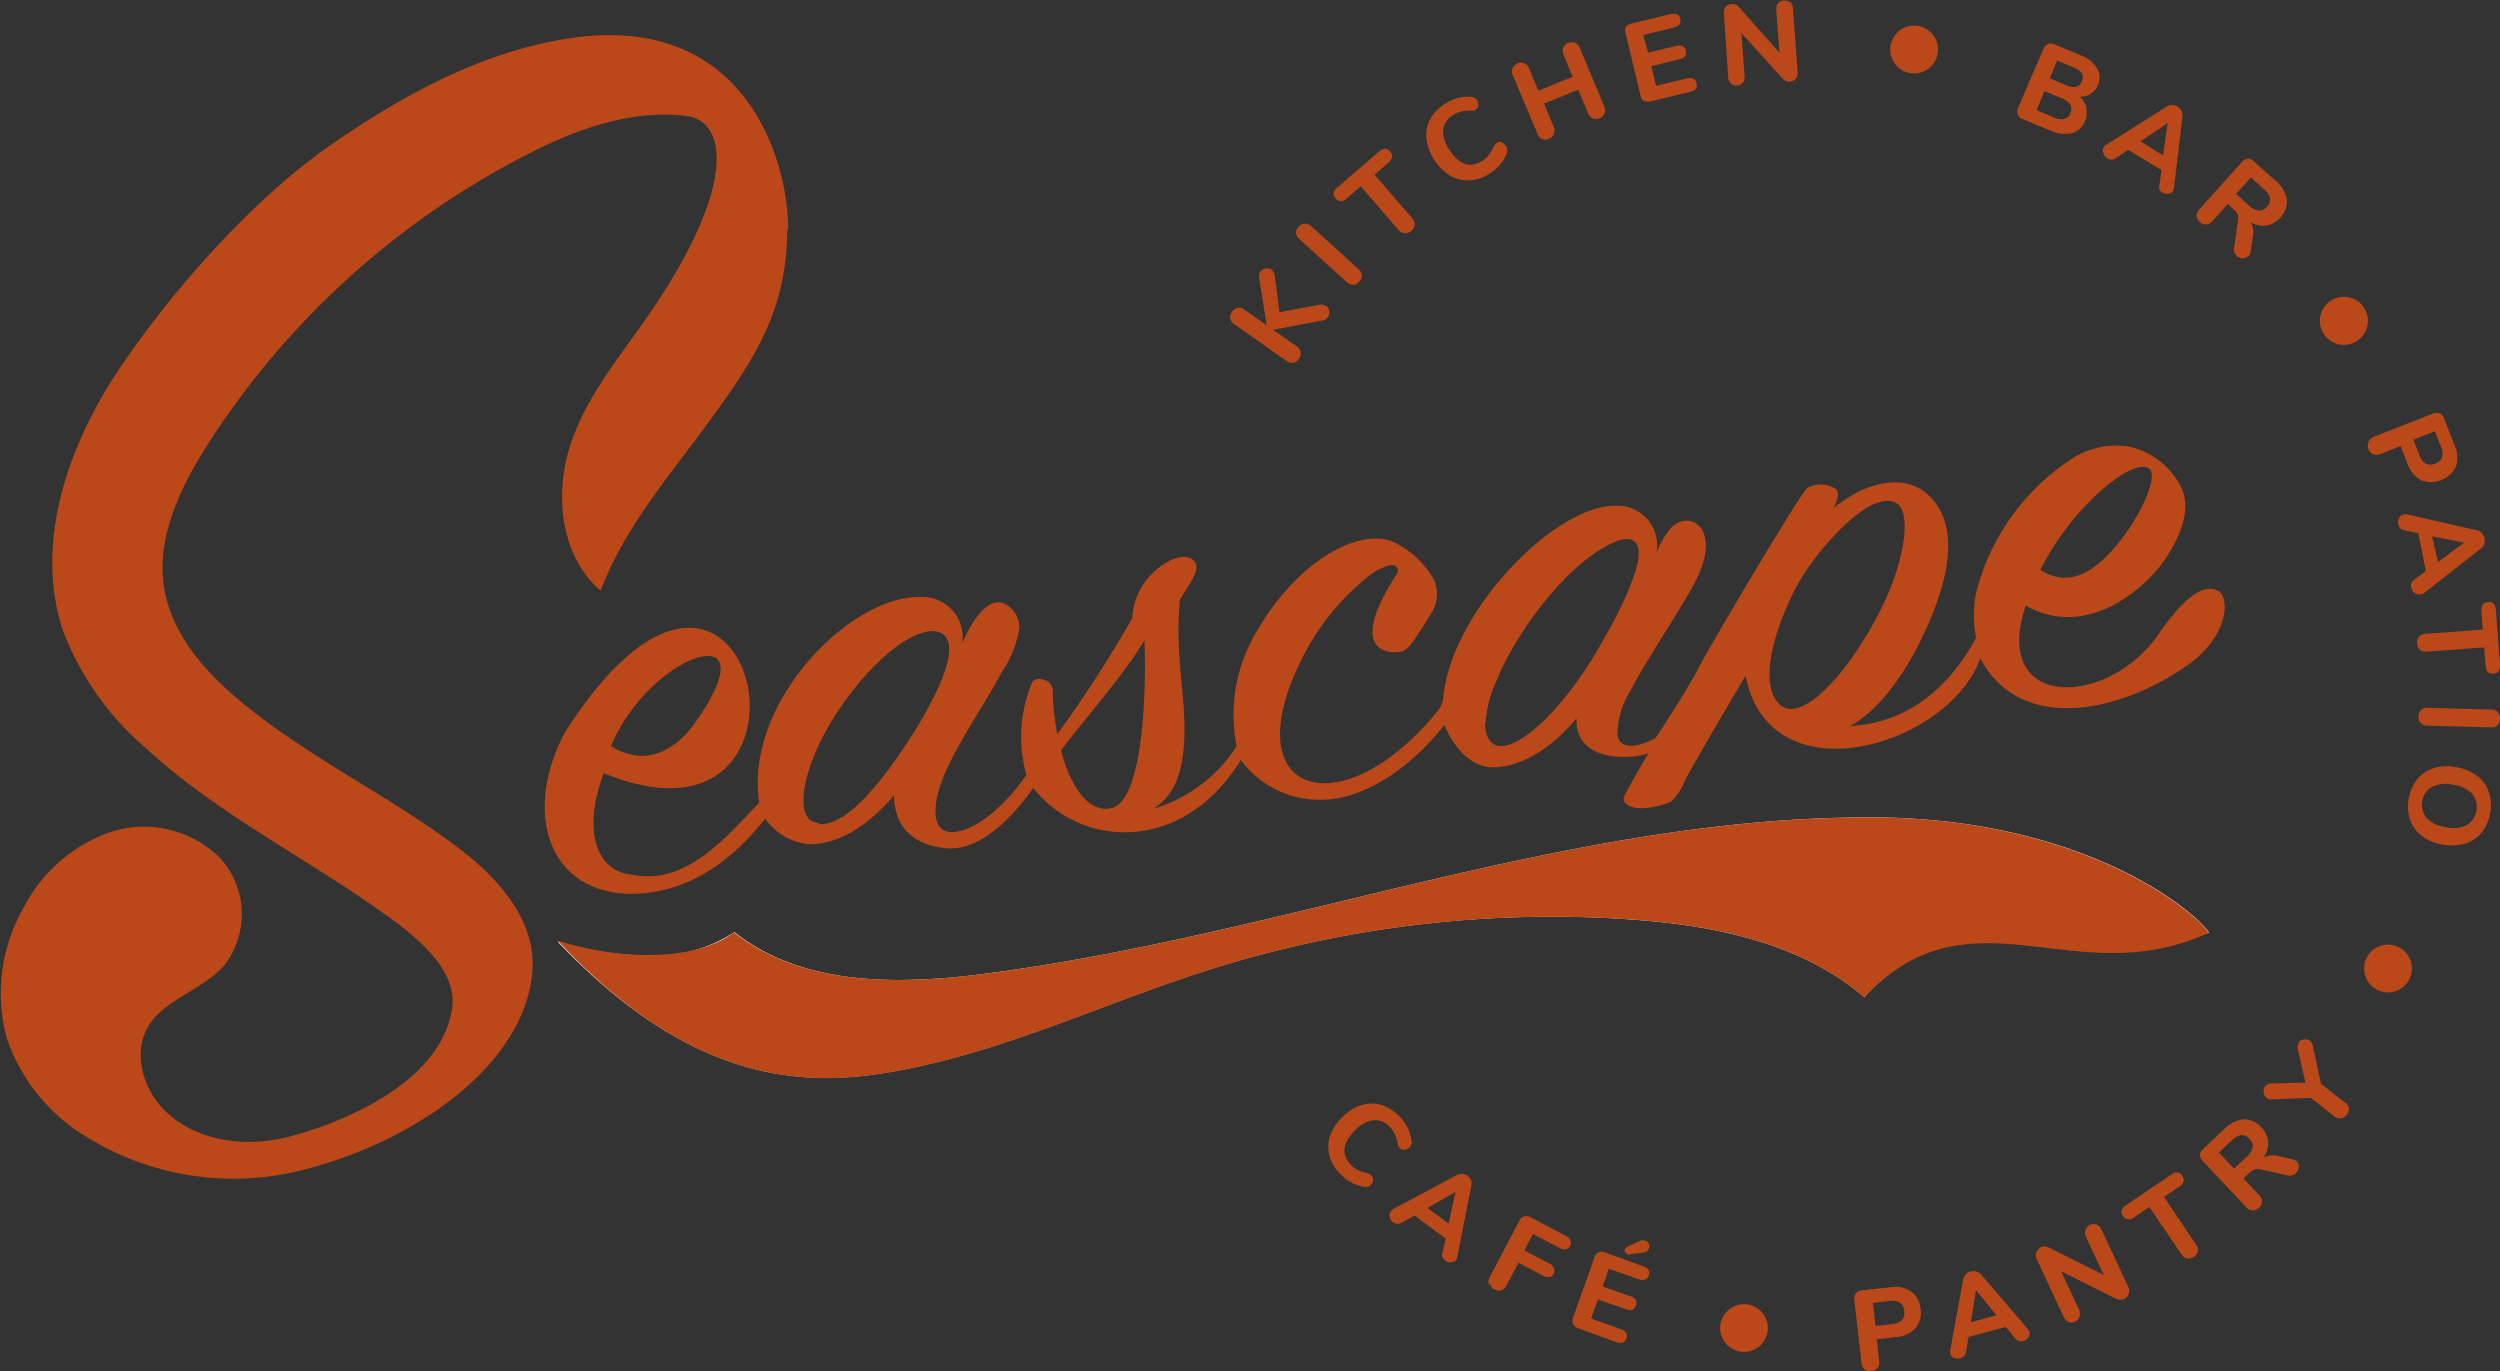 <svg xmlns="http://www.w3.org/2000/svg" viewBox="0 0 180 98.72"><rect x="0" y="0" width="180" height="98.72" fill="#333333" stroke="none"/><defs><style>.a{fill:#ba4818;}.b{fill:#f9ede5;}</style></defs><path class="a" d="M133.1,56c-1.34-1.08-1-4.13.8-7.91,1.07-2.46,5.46-7.78,7.5-6.67,1.17.64.63,4.39-1.3,8.06-2.31,4.4-5.48,7.74-7,6.52Zm31.53-8.2h0c-1.63-1.13-4.11,2.78-4.57,3.4-3.79,5-11.82,5-9.32-2.39,4.36,2.51,8.83-1.24,10.35-3.83.82-1.38,1.5-3.05.9-4.54a5.5,5.5,0,0,0-3.74-3.06,5.84,5.84,0,0,0-4.28.92,16.28,16.28,0,0,0-6.81,9.58,8.27,8.27,0,0,0,0,3.25c-1.61,3-4.49,6.13-9.07,6.35,1.84-1,3.65-3.23,5.13-6.26,1.82-3.76,2.93-7.86.65-10.23-1.38-1.41-3.28-1.23-5-.47a12.46,12.46,0,0,0-2.05,1.32c.07,0,.63-1,.27-1.4a2,2,0,0,0-2.07-.11c-.5.35-7,11.34-7.86,13s-3,4.92-3.08,5c-.67.42-2.47,1.11-2.74-.15a6,6,0,0,1,.92-3.22c1.24-2.4,3.64-5.86,4.71-7.93,2-3.94-.61-5.25-1.88-3.69a6.59,6.59,0,0,0-.94,1.63,2.85,2.85,0,0,0-2.89-3.35c-4.44-.08-11.81,7.58-12.45,13.67a1.89,1.89,0,0,1-.46,1.16c-6.79,8.33-14.6,6.15-9.85-3.57a17.54,17.54,0,0,1,4.79-6.08,4.37,4.37,0,0,1,1.56-.87.6.6,0,0,1,.54.05.44.44,0,0,1,.07.55c-4,6.12,0,5.76.44,5.56a1.76,1.76,0,0,0,.57-.49c.25-.3,1.2-1.79,1.43-2.19a2.54,2.54,0,0,0,.22-2.47,6.58,6.58,0,0,0-2.62-2.56c-2.39-1.41-7.28,1-10.43,6.81a11.58,11.58,0,0,0-1.15,7.75,10.77,10.77,0,0,1-6,4.5c1.74-1.09,2.1-3,2.22-4.82.18-3.18-.69-6-.31-10.22.2-.32.35-.6.55-.87.63-1.06.88-1.56.4-2s-1.54-.24-2.61.67a4.89,4.89,0,0,0-1.77,3.53A91.46,91.46,0,0,1,81,58.08s-.31-1.72-.32-3a.91.91,0,0,0-.32-.79c-.32-.21-1-.33-1.18.08A10.13,10.13,0,0,0,78.78,61c-1.62,2.38-3.77,4.07-5.33,4.12s-1.56-2.11-.33-4.68,2.81-4.77,3.89-6.84a7.7,7.7,0,0,0,1.25-3.09,1.88,1.88,0,0,0-1.11-1.86c-.94-.34-2,.59-3,2.9a2.89,2.89,0,0,0-2.9-3.36C66.13,48,58.45,55.8,59.54,63c-2.26,2.38-5.28,6-9.1,5.19-2.56-.17-3.68-3.08-2.09-7.31,17.42,7.14,10.84-24.17-2.76-3-3.19,5.92-1.14,11.84,5,11.68,5-.14,8.1-3.81,9.39-5.41A4.29,4.29,0,0,0,63.18,66c2.31,0,4.5-1.66,6.07-3.53,0,2.16,1.3,3.65,3.9,3.82,2.31.14,4.63-2.2,6.12-4.35a8.35,8.35,0,0,0,6.84,3.19c3.37-.1,6.23-2.13,8.11-5.2A7,7,0,0,0,100,62.79c3.49,0,6.94-2.87,8.88-5.4.51,1.35,1.78,3.06,3.45,3.07,2.31,0,4.5-1.66,6.06-3.53-.13,3.35,4.33,2.91,5.17,2.51,0,0-1.61,2.77-1.75,3.14-.19.53.66.85,1.24.82a5.62,5.62,0,0,0,2.14-.47,4.07,4.07,0,0,0,1-1.5c.66-1.3,3.63-6.31,4.37-7.57,1.77,9,14.71,5,16.9-1.25,2.83,5.38,9.92,4,14.92.5,3-2.15,3-4.77,2.29-5.3Zm-5-8.82c.67.52-.62,3.35-2.18,5.27-1.42,1.74-3.31,3.47-5.66,2,2.21-4.51,6.7-8.2,7.84-7.29Zm-105,18.67c-1.42,1.73-3.42,2.74-5.76,1.28,2.87-6.88,12-9.73,5.76-1.28Zm9.17,6.8c-1.88-.06-1.2-4.11,1.39-8s5.43-5.94,7-5.79c1.39.15,1.75,1.91-1.34,7-2.51,4-5,7-7,6.89Zm21.15-1.07c-1.6.44-3-1.46-3.67-4.15,1.86-2.47,4.56-5.48,6-7.91.15,3.69-.1,11.43-2.32,12.06Zm26.9-6.1a8.09,8.09,0,0,1,.8-3.09c1.25-3.23,5.23-8.82,8.82-10.08.26-.09,2.22-.67,1,2.72a27.56,27.56,0,0,1-2,4.18c-3.68,6.75-8.51,10.17-8.68,6.27Z" transform="translate(-4.88 -5.21)"/><path class="b" d="M139.54,64.06h-.1c-21.66,0-42.33,8.54-63.81,11.28a48.21,48.21,0,0,1-6,.43c-4.31,0-8.55-.81-11.87-3.45A10.35,10.35,0,0,1,51.52,74a21.65,21.65,0,0,1-6.5-1C52,80.33,58.29,82.82,64.4,82.82a24.34,24.34,0,0,0,3.41-.25c8.25-1.15,15.88-4.9,23.82-7.45a81.87,81.87,0,0,1,25-3.91c1.83,0,3.66.06,5.48.19,6.07.41,12.41,1.65,17,5.61a12.65,12.65,0,0,1,10-4.28c1.42,0,2.85.14,4.32.28s3,.27,4.5.27a18.5,18.5,0,0,0,6-.91c-.84-1.41-8.91-8.31-24.39-8.31" transform="translate(-4.88 -5.21)"/><path class="a" d="M61.63,21.7c0-4.93-3.09-15.91-16.21-13.66-6.13,1.05-11.6,4.07-16.66,7.56-7.65,5.29-14.88,14.92-17,19-2.63,4.88-4.11,10.72-2.35,16a20.84,20.84,0,0,0,6,8.5c5.43,5,12.22,8.21,18.12,12.62,2,1.53,4.3,3.66,3.89,6.17-.93,5.67-8.8,8.42-11.8,9.18s-6.45.35-8.72-1.75c-1.66-1.54-2.5-4.18-1.38-6.15s3.9-2.66,5.48-4.42a6,6,0,0,0-.31-7.8,7.78,7.78,0,0,0-7.93-1.81,11.23,11.23,0,0,0-6.25,5.55A12.36,12.36,0,0,0,5.38,80,13.27,13.27,0,0,0,11,87a20.13,20.13,0,0,0,15.79,2.42c8.38-2.16,16-7.8,16.43-14.39.23-3.56-2.45-6.59-5.29-8.74-5.1-3.86-11-6.6-15.89-10.72-2.5-2.11-4.8-4.76-5.33-8C16.1,44,17.82,40.4,19.77,37.31A59.52,59.52,0,0,1,43.5,16c3.36-1.67,7.08-2.89,10.8-2.44,2.79.34,3.73,4.68-2.3,13.71-2.13,3.2-4.76,6.16-6,9.81s-.79,8.16,2.13,10.66c1.74-4.65,5.11-8.45,8-12.45s5.42-7.61,5.43-13.55Z" transform="translate(-4.88 -5.21)"/><path class="a" d="M139.44,64.06c-21.66,0-42.33,8.54-63.81,11.28-6.17.78-13,.85-17.9-3-2.29,1.79-7.3,2.29-12.71.58,8.23,8.81,15.62,10.68,22.79,9.67,8.25-1.15,15.88-4.9,23.82-7.45A81.71,81.71,0,0,1,122.1,71.4c6.07.41,12.41,1.65,17,5.61,7.73-8.18,15.14-.18,24.8-4.64-.84-1.41-9-8.34-24.49-8.31Z" transform="translate(-4.88 -5.21)"/><path class="a" d="M100.6,88.39a2.38,2.38,0,0,1,.05-1.42,3.44,3.44,0,0,1,.9-1.35,3.36,3.36,0,0,1,1.37-.85,2.45,2.45,0,0,1,1.42,0,3,3,0,0,1,1.3.82,3,3,0,0,1,.87,1.75.71.71,0,0,1,0,.26A.61.61,0,0,1,106,88a.35.35,0,0,1-.31-.11.42.42,0,0,1-.12-.16.65.65,0,0,1-.06-.21,2.79,2.79,0,0,0-.2-.65,2.15,2.15,0,0,0-.35-.5,1.43,1.43,0,0,0-1.18-.51,2.26,2.26,0,0,0-1.33.73c-.93.91-1,1.74-.3,2.5a2.21,2.21,0,0,0,.47.35,3.82,3.82,0,0,0,.66.23,1,1,0,0,1,.22.08l.15.12a.37.37,0,0,1,.1.31.6.6,0,0,1-.18.34.54.54,0,0,1-.22.14.73.73,0,0,1-.26,0,3,3,0,0,1-1.71-.92,2.91,2.91,0,0,1-.78-1.33Z" transform="translate(-4.88 -5.21)"/><path class="a" d="M109.75,95.88a.48.48,0,0,1-.38.21.6.6,0,0,1-.63-.37.61.61,0,0,1,0-.33l.23-1-2.24-1.66-.93.52a.53.53,0,0,1-.32.08.51.51,0,0,1-.29-.1.68.68,0,0,1-.25-.39.48.48,0,0,1,.08-.42.64.64,0,0,1,.21-.18l4.55-2.43a.7.7,0,0,1,.4-.08.81.81,0,0,1,.63.47.82.82,0,0,1,0,.41l-1,5.06a.65.65,0,0,1-.1.25Zm-2.11-3.71,1.54,1.14.5-2.29-2,1.15Z" transform="translate(-4.88 -5.21)"/><path class="a" d="M112.07,97.68a.64.64,0,0,1,.06-.5l2.14-4.07a.58.58,0,0,1,.34-.32.62.62,0,0,1,.47.06l2.5,1.32a.68.68,0,0,1,.36.32.51.51,0,0,1,0,.41.44.44,0,0,1-.31.26.65.65,0,0,1-.46-.1l-1.92-1-.62,1.18,1.77.92a.71.71,0,0,1,.35.33.45.45,0,0,1,0,.41.42.42,0,0,1-.3.26.74.74,0,0,1-.47-.1l-1.77-.93-.86,1.64a.66.66,0,0,1-.36.34.62.62,0,0,1-.49-.06.66.66,0,0,1-.33-.37Z" transform="translate(-4.88 -5.21)"/><path class="a" d="M118.14,100.55a.63.63,0,0,1,0-.47l1.54-4.33a.62.62,0,0,1,.29-.37.63.63,0,0,1,.47,0l2.75,1c.38.13.51.35.4.66s-.35.41-.74.27l-2.13-.75-.45,1.28,2,.7c.38.13.51.36.4.67s-.35.4-.74.26l-2-.7-.49,1.38,2.13.75c.39.14.52.36.41.68s-.36.39-.74.26l-2.74-1a.67.67,0,0,1-.37-.3Zm3.9-5.08a.27.27,0,0,1-.16-.14.21.21,0,0,1,0-.2A.28.28,0,0,1,122,95l.9-.42a.58.58,0,0,1,.44-.05.44.44,0,0,1,.26.24.45.45,0,0,1,0,.34.43.43,0,0,1-.16.2.67.67,0,0,1-.3.1l-1,.12a.31.31,0,0,1-.16,0Z" transform="translate(-4.88 -5.21)"/><path class="a" d="M130.65,99.12a1.72,1.72,0,1,1-1.91,1.51,1.72,1.72,0,0,1,1.91-1.51Z" transform="translate(-4.88 -5.21)"/><path class="a" d="M139.13,103.81a.65.65,0,0,1-.22-.45l-.52-4.57a.61.61,0,0,1,.11-.46.57.57,0,0,1,.42-.21l2.05-.23a2.11,2.11,0,0,1,1.52.31,1.71,1.71,0,0,1,.67,1.26,1.75,1.75,0,0,1-.37,1.39,2.16,2.16,0,0,1-1.41.63l-1.37.16.17,1.58a.6.6,0,0,1-.11.48.68.68,0,0,1-.45.23.66.66,0,0,1-.49-.12Zm2-3.27c.63-.07.92-.38.86-.93s-.42-.8-1.05-.73l-1.21.14.19,1.66,1.21-.14Z" transform="translate(-4.88 -5.21)"/><path class="a" d="M151,101.07a.52.52,0,0,1-.08.43.62.62,0,0,1-.37.26.44.44,0,0,1-.3,0,.52.52,0,0,1-.28-.19l-.67-.82-2.69.72-.17,1.05a.59.59,0,0,1-.13.31.63.63,0,0,1-.27.16.67.67,0,0,1-.46,0,.47.47,0,0,1-.28-.32.8.8,0,0,1,0-.27l.93-5.08a.7.7,0,0,1,.19-.36.79.79,0,0,1,.34-.2.72.72,0,0,1,.41,0,.78.78,0,0,1,.35.21l3.36,3.92a1,1,0,0,1,.13.24Zm-4.22-.66,1.85-.5-1.48-1.81-.37,2.31Z" transform="translate(-4.88 -5.21)"/><path class="a" d="M155.84,93.38a.63.63,0,0,1,.34.34l1.95,4.18a.68.68,0,0,1,0,.5.56.56,0,0,1-.32.34.62.62,0,0,1-.53,0l-4-2,1.31,2.81a.71.71,0,0,1,0,.49.56.56,0,0,1-.32.34.56.56,0,0,1-.47,0,.64.64,0,0,1-.34-.36l-1.95-4.18a.63.63,0,0,1,0-.48.63.63,0,0,1,.84-.35l4,2-1.3-2.79a.7.7,0,0,1,0-.49.61.61,0,0,1,.31-.34.62.62,0,0,1,.48,0Z" transform="translate(-4.88 -5.21)"/><path class="a" d="M162.37,95.83a.61.61,0,0,1-.4-.28l-2.34-3.44-1.1.75a.51.51,0,0,1-.8-.1c-.19-.28-.12-.54.22-.77l3.26-2.21c.33-.23.6-.2.79.08s.13.55-.2.78l-1.11.75L163,94.83a.59.59,0,0,1-.17.88.64.64,0,0,1-.49.12Z" transform="translate(-4.88 -5.21)"/><path class="a" d="M170.27,88.88a.48.48,0,0,1,.12.4.63.63,0,0,1-.21.4.61.61,0,0,1-.28.16.62.62,0,0,1-.33,0l-1.9-.43a.87.87,0,0,0-.42,0,.73.73,0,0,0-.36.2l-.48.45,1.14,1.21a.64.64,0,0,1,.19.46.59.59,0,0,1-.21.44.63.63,0,0,1-.46.19.61.61,0,0,1-.45-.22l-3.15-3.35a.64.64,0,0,1-.19-.43.62.62,0,0,1,.22-.42l1.5-1.41a2.29,2.29,0,0,1,1.43-.73,1.62,1.62,0,0,1,1.27.58,1.7,1.7,0,0,1,.49,1.06,1.79,1.79,0,0,1-.36,1.14,1.21,1.21,0,0,1,.45-.16,1.91,1.91,0,0,1,.56,0l1.09.26a.64.64,0,0,1,.34.17Zm-3.2-1.06a.69.69,0,0,0-.23-.61.73.73,0,0,0-.6-.27,1.36,1.36,0,0,0-.71.41l-.89.84,1.09,1.16.9-.84a1.3,1.3,0,0,0,.44-.69Z" transform="translate(-4.88 -5.21)"/><path class="a" d="M170.37,80.26a.54.54,0,0,1,.39-.21.53.53,0,0,1,.44.1.58.58,0,0,1,.2.36l.59,2.73,1.69,1.32A.59.59,0,0,1,174,85a.66.66,0,0,1-.15.46.7.7,0,0,1-.42.27.58.58,0,0,1-.48-.15l-1.7-1.32-2.78.1a.51.51,0,0,1-.4-.11.58.58,0,0,1-.21-.39.5.5,0,0,1,.11-.43.54.54,0,0,1,.43-.21l2.47-.06-.55-2.42a.55.55,0,0,1,.1-.47Z" transform="translate(-4.88 -5.21)"/><path class="a" d="M175.26,74.21a1.72,1.72,0,1,1,.83,2.29,1.72,1.72,0,0,1-.83-2.29Z" transform="translate(-4.88 -5.21)"/><path class="a" d="M100.35,27.23a.54.54,0,0,1,.23.37.65.65,0,0,1-.09.44.67.67,0,0,1-.45.26l-3.5.65,1.71,1.2a.63.63,0,0,1,.28.41.59.59,0,0,1-.13.48.65.65,0,0,1-.41.29.68.68,0,0,1-.48-.13l-3.77-2.65a.63.63,0,0,1-.28-.41.59.59,0,0,1,.13-.48.58.58,0,0,1,.88-.16l1.61,1.13-.54-3.42a.56.56,0,0,1,.46-.67.52.52,0,0,1,.42.09.57.57,0,0,1,.24.4L97,27.69l2.88-.54a.51.51,0,0,1,.44.08Z" transform="translate(-4.88 -5.21)"/><path class="a" d="M102.3,25.7a.65.65,0,0,1-.47-.19l-3.41-3.1A.64.64,0,0,1,98.2,22a.63.63,0,0,1,.18-.46.66.66,0,0,1,.45-.23.59.59,0,0,1,.45.18l3.42,3.1a.66.66,0,0,1,.23.44.65.65,0,0,1-.19.47.66.66,0,0,1-.44.23Z" transform="translate(-4.88 -5.21)"/><path class="a" d="M106,22a.64.64,0,0,1-.43-.23l-2.72-3.15-1,.88c-.31.26-.57.26-.8,0s-.19-.53.12-.79l3-2.59c.31-.26.57-.26.8,0s.19.53-.12.79l-1,.88,2.72,3.14a.66.66,0,0,1,.17.46.63.63,0,0,1-.24.44A.67.67,0,0,1,106,22Z" transform="translate(-4.88 -5.21)"/><path class="a" d="M110.65,18.19a2.41,2.41,0,0,1-1.38-.34,3.77,3.77,0,0,1-1.69-2.66,2.41,2.41,0,0,1,.28-1.4,2.91,2.91,0,0,1,1.07-1.11,3,3,0,0,1,1.88-.5.57.57,0,0,1,.25.08.43.43,0,0,1,.17.18.56.56,0,0,1,.1.37.36.36,0,0,1-.17.28.51.51,0,0,1-.18.09l-.22,0a2.77,2.77,0,0,0-.68.06,2,2,0,0,0-.55.24,1.46,1.46,0,0,0-.74,1.05,2.31,2.31,0,0,0,.44,1.45c.7,1.1,1.5,1.37,2.39.8a1.79,1.79,0,0,0,.43-.39,3.74,3.74,0,0,0,.37-.6,1.17,1.17,0,0,1,.12-.2.58.58,0,0,1,.14-.12.38.38,0,0,1,.33,0,.5.5,0,0,1,.29.25.4.4,0,0,1,.09.24.57.57,0,0,1,0,.25,3,3,0,0,1-1.25,1.49,2.91,2.91,0,0,1-1.46.5Z" transform="translate(-4.88 -5.21)"/><path class="a" d="M118.28,8.29a.65.65,0,0,1,.34.35l1.78,4.26a.6.6,0,0,1,0,.49.59.59,0,0,1-.35.34.6.6,0,0,1-.49,0,.63.63,0,0,1-.34-.37l-.71-1.69-2.46,1,.71,1.7a.64.64,0,0,1,0,.49.59.59,0,0,1-.35.34.59.59,0,0,1-.83-.35l-1.79-4.25a.64.64,0,0,1,0-.49.71.71,0,0,1,.36-.34.6.6,0,0,1,.49,0,.59.59,0,0,1,.33.36l.68,1.61,2.46-1-.67-1.62a.65.65,0,0,1,0-.49.59.59,0,0,1,.36-.33.6.6,0,0,1,.49,0Z" transform="translate(-4.88 -5.21)"/><path class="a" d="M123.26,12.5a.62.62,0,0,1-.26-.4l-1.07-4.47a.62.62,0,0,1,0-.47.61.61,0,0,1,.39-.25l2.83-.68c.4-.09.63,0,.71.34s-.08.53-.48.63l-2.19.53L123.55,9l2-.48c.39-.1.63,0,.71.34s-.08.53-.48.62l-2,.49.34,1.42,2.2-.53c.39-.09.63,0,.71.35s-.08.52-.48.62l-2.83.68a.63.63,0,0,1-.46-.05Z" transform="translate(-4.88 -5.21)"/><path class="a" d="M133.76,5.35a.68.68,0,0,1,.21.45l.34,4.59a.64.64,0,0,1-.13.48.56.56,0,0,1-.43.21.59.59,0,0,1-.49-.18l-3-3.31.23,3.09a.65.65,0,0,1-.12.48.61.61,0,0,1-.42.21.59.59,0,0,1-.45-.15.67.67,0,0,1-.19-.45L129,6.17a.65.65,0,0,1,.13-.46.58.58,0,0,1,.43-.21.55.55,0,0,1,.48.17L133,9l-.23-3.07a.66.66,0,0,1,.13-.47.54.54,0,0,1,.41-.21.58.58,0,0,1,.45.14Z" transform="translate(-4.88 -5.21)"/><path class="a" d="M143,7.08a1.72,1.72,0,1,1-2,1.42,1.72,1.72,0,0,1,2-1.42Z" transform="translate(-4.88 -5.21)"/><path class="a" d="M155.09,13a1.39,1.39,0,0,1-.09.93,1.43,1.43,0,0,1-.94.87,2.39,2.39,0,0,1-1.54-.18l-2-.83a.64.64,0,0,1-.35-.31.65.65,0,0,1,0-.47L152,8.74a.64.64,0,0,1,.31-.35.65.65,0,0,1,.47,0l1.91.8a2.3,2.3,0,0,1,1.17.92,1.28,1.28,0,0,1,.07,1.22,1.35,1.35,0,0,1-.53.64,1.33,1.33,0,0,1-.81.2,1.43,1.43,0,0,1,.52.78Zm-1.58.78a.64.64,0,0,0,.43-.42.67.67,0,0,0,0-.62,1.18,1.18,0,0,0-.61-.45l-1.25-.52-.57,1.37,1.25.52a1.23,1.23,0,0,0,.75.12Zm-1-2.91,1.11.46a1.27,1.27,0,0,0,.74.13.61.61,0,0,0,.41-.39.62.62,0,0,0,0-.58,1.26,1.26,0,0,0-.61-.43L153,9.57l-.53,1.28Z" transform="translate(-4.88 -5.21)"/><path class="a" d="M161.37,18.93a.47.47,0,0,1-.36.23.6.6,0,0,1-.45-.09.57.57,0,0,1-.2-.23.52.52,0,0,1,0-.33l.15-1.05L158.11,16l-.88.59a.59.59,0,0,1-.32.11.53.53,0,0,1-.3-.09.67.67,0,0,1-.28-.36.5.5,0,0,1,0-.43.61.61,0,0,1,.2-.19l4.36-2.75a.65.65,0,0,1,.39-.11.69.69,0,0,1,.39.12.66.66,0,0,1,.27.3.69.69,0,0,1,.08.4l-.61,5.12a.73.73,0,0,1-.09.25ZM159,15.39l1.62,1,.33-2.32L159,15.39Z" transform="translate(-4.88 -5.21)"/><path class="a" d="M166.73,23.65a.53.53,0,0,1-.39.16.67.67,0,0,1-.42-.18.68.68,0,0,1-.18-.26.64.64,0,0,1,0-.34l.27-1.92a1.21,1.21,0,0,0,0-.43.8.8,0,0,0-.24-.33l-.49-.45-1.11,1.24a.66.66,0,0,1-.44.23.58.58,0,0,1-.45-.17.63.63,0,0,1-.24-.44.65.65,0,0,1,.19-.47l3.07-3.42a.6.6,0,0,1,.42-.23.58.58,0,0,1,.43.18l1.54,1.38a2.35,2.35,0,0,1,.84,1.36,1.64,1.64,0,0,1-.47,1.32,1.66,1.66,0,0,1-1,.57,1.77,1.77,0,0,1-1.17-.26,1.09,1.09,0,0,1,.2.44,1.74,1.74,0,0,1,0,.56l-.16,1.11a.7.7,0,0,1-.14.35Zm.78-3.27a.73.73,0,0,0,.59-.29.71.71,0,0,0,.22-.61,1.31,1.31,0,0,0-.47-.68l-.91-.82-1.06,1.19.91.82a1.36,1.36,0,0,0,.72.39Z" transform="translate(-4.88 -5.21)"/><path class="a" d="M175.06,27.32a1.73,1.73,0,1,1-2.41-.43,1.72,1.72,0,0,1,2.41.43Z" transform="translate(-4.88 -5.21)"/><path class="a" d="M175.42,37a.66.66,0,0,1,.37-.34l4.28-1.68a.56.56,0,0,1,.47,0,.57.57,0,0,1,.31.35l.76,1.92a2.17,2.17,0,0,1,.1,1.55,2,2,0,0,1-2.48,1,2.06,2.06,0,0,1-1-1.19l-.51-1.28-1.48.58a.67.67,0,0,1-.5,0,.64.64,0,0,1-.33-.37.62.62,0,0,1,0-.5Zm3.67,1c.23.6.61.79,1.12.59s.66-.6.43-1.2l-.45-1.13-1.55.61.45,1.13Z" transform="translate(-4.88 -5.21)"/><path class="a" d="M179.16,48a.49.49,0,0,1-.42-.09.69.69,0,0,1-.25-.38.55.55,0,0,1,0-.31.5.5,0,0,1,.2-.26l.85-.64L179,43.6l-1-.21a.61.61,0,0,1-.3-.15.52.52,0,0,1-.15-.27.64.64,0,0,1,.06-.45.48.48,0,0,1,.34-.27.61.61,0,0,1,.27,0l5,1.14a.59.59,0,0,1,.35.2.8.8,0,0,1,.19.35.82.82,0,0,1,0,.41.76.76,0,0,1-.23.33l-4.06,3.19a.68.68,0,0,1-.24.12Zm.83-4.18.43,1.86,1.87-1.4-2.3-.46Z" transform="translate(-4.88 -5.21)"/><path class="a" d="M179.05,51.06a.64.64,0,0,1,.44-.21l4.15-.31-.1-1.33c0-.41.13-.62.48-.65s.53.17.56.57l.3,3.93c0,.41-.13.62-.47.65s-.54-.16-.57-.57l-.1-1.32-4.15.31a.61.61,0,0,1-.47-.13.69.69,0,0,1-.21-.46.66.66,0,0,1,.14-.48Z" transform="translate(-4.88 -5.21)"/><path class="a" d="M179.18,56.33a.64.64,0,0,1,.47-.16l4.61.13a.58.58,0,0,1,.45.18.73.73,0,0,1,0,.94.61.61,0,0,1-.47.16l-4.61-.12a.65.65,0,0,1-.46-.19.61.61,0,0,1-.16-.47.67.67,0,0,1,.19-.47Z" transform="translate(-4.88 -5.21)"/><path class="a" d="M178.94,61.3a2.43,2.43,0,0,1,1.19-.79,3.32,3.32,0,0,1,1.61-.06,3.36,3.36,0,0,1,1.49.62,2.4,2.4,0,0,1,.84,1.15,2.92,2.92,0,0,1,.1,1.54,3,3,0,0,1-.63,1.41,2.32,2.32,0,0,1-1.18.78,3.44,3.44,0,0,1-1.61.07,3.36,3.36,0,0,1-1.49-.62,2.54,2.54,0,0,1-.85-1.15,3,3,0,0,1-.1-1.54,3,3,0,0,1,.63-1.41Zm.65,2.8a2.3,2.3,0,0,0,1.38.66,2.25,2.25,0,0,0,1.52-.14,1.54,1.54,0,0,0,.4-2.25,2.39,2.39,0,0,0-1.37-.66,2.3,2.3,0,0,0-1.52.15,1.38,1.38,0,0,0-.71,1,1.44,1.44,0,0,0,.3,1.22Z" transform="translate(-4.88 -5.21)"/></svg>